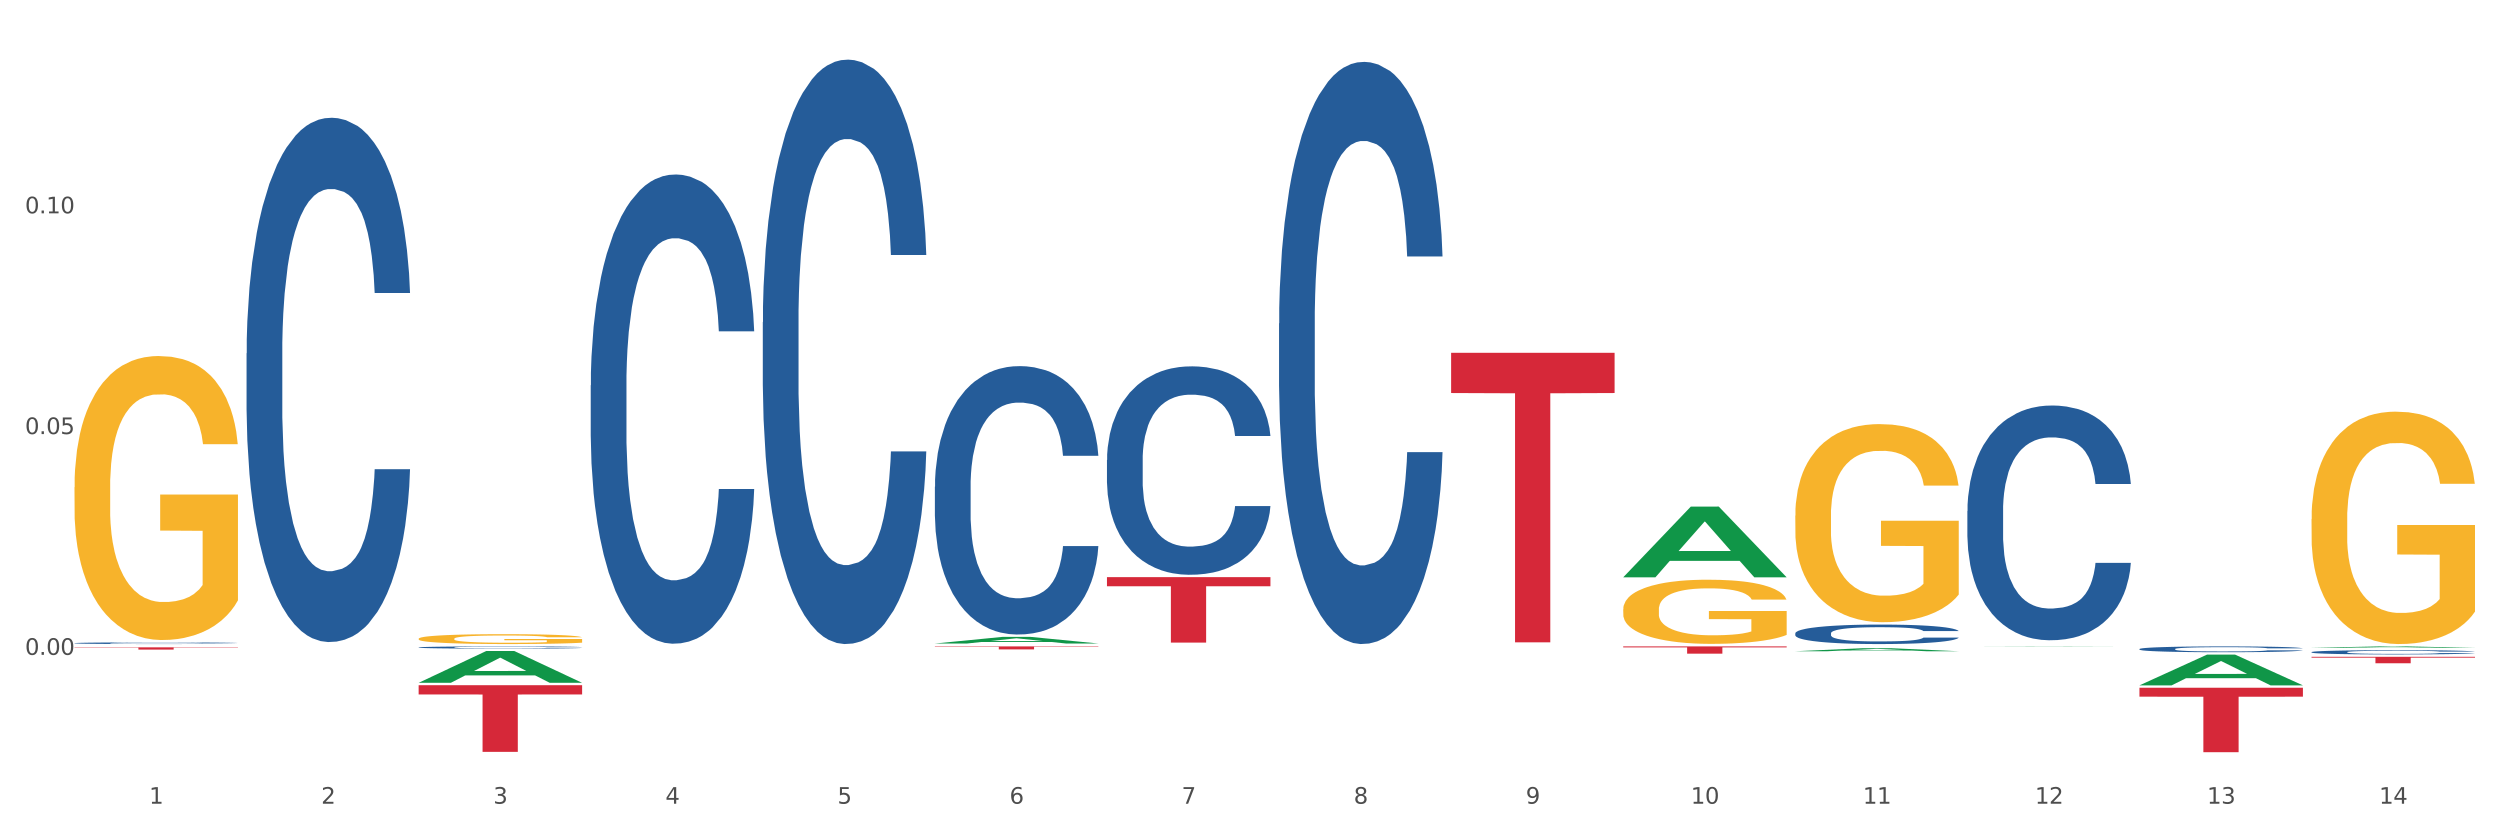 <?xml version="1.0" encoding="utf-8" standalone="no"?>
<!DOCTYPE svg PUBLIC "-//W3C//DTD SVG 1.1//EN"
  "http://www.w3.org/Graphics/SVG/1.1/DTD/svg11.dtd">
<svg xmlns:xlink="http://www.w3.org/1999/xlink" width="1080pt" height="360pt" viewBox="0 0 1080 360" xmlns="http://www.w3.org/2000/svg" version="1.1">
 <rect x="0" y="0" width="1080" height="360" fill="#333333" stroke="none"/>
 <defs>
  <style type="text/css">*{stroke-linejoin: round; stroke-linecap: butt}</style>
 </defs>
 <g id="figure_1">
  <g id="patch_1">
   <path d="M 0 360 
L 1080 360 
L 1080 0 
L 0 0 
z
" style="fill: #ffffff; stroke: #ffffff; stroke-linejoin: miter"/>
  </g>
  <g id="axes_1">
   <g id="matplotlib.axis_1">
    <g id="xtick_1">
     <g id="text_1">
      <!-- 1 -->
      <g style="fill: #4d4d4d" transform="translate(64.432 347.204) scale(0.096 -0.096)">
       <defs>
        <path id="DejaVuSans-31" d="M 794 531 
L 1825 531 
L 1825 4091 
L 703 3866 
L 703 4441 
L 1819 4666 
L 2450 4666 
L 2450 531 
L 3481 531 
L 3481 0 
L 794 0 
L 794 531 
z
" transform="scale(0.016)"/>
       </defs>
       <use xlink:href="#DejaVuSans-31"/>
      </g>
     </g>
    </g>
    <g id="xtick_2">
     <g id="text_2">
      <!-- 2 -->
      <g style="fill: #4d4d4d" transform="translate(138.771 347.204) scale(0.096 -0.096)">
       <defs>
        <path id="DejaVuSans-32" d="M 1228 531 
L 3431 531 
L 3431 0 
L 469 0 
L 469 531 
Q 828 903 1448 1529 
Q 2069 2156 2228 2338 
Q 2531 2678 2651 2914 
Q 2772 3150 2772 3378 
Q 2772 3750 2511 3984 
Q 2250 4219 1831 4219 
Q 1534 4219 1204 4116 
Q 875 4013 500 3803 
L 500 4441 
Q 881 4594 1212 4672 
Q 1544 4750 1819 4750 
Q 2544 4750 2975 4387 
Q 3406 4025 3406 3419 
Q 3406 3131 3298 2873 
Q 3191 2616 2906 2266 
Q 2828 2175 2409 1742 
Q 1991 1309 1228 531 
z
" transform="scale(0.016)"/>
       </defs>
       <use xlink:href="#DejaVuSans-32"/>
      </g>
     </g>
    </g>
    <g id="xtick_3">
     <g id="text_3">
      <!-- 3 -->
      <g style="fill: #4d4d4d" transform="translate(213.109 347.204) scale(0.096 -0.096)">
       <defs>
        <path id="DejaVuSans-33" d="M 2597 2516 
Q 3050 2419 3304 2112 
Q 3559 1806 3559 1356 
Q 3559 666 3084 287 
Q 2609 -91 1734 -91 
Q 1441 -91 1130 -33 
Q 819 25 488 141 
L 488 750 
Q 750 597 1062 519 
Q 1375 441 1716 441 
Q 2309 441 2620 675 
Q 2931 909 2931 1356 
Q 2931 1769 2642 2001 
Q 2353 2234 1838 2234 
L 1294 2234 
L 1294 2753 
L 1863 2753 
Q 2328 2753 2575 2939 
Q 2822 3125 2822 3475 
Q 2822 3834 2567 4026 
Q 2313 4219 1838 4219 
Q 1578 4219 1281 4162 
Q 984 4106 628 3988 
L 628 4550 
Q 988 4650 1302 4700 
Q 1616 4750 1894 4750 
Q 2613 4750 3031 4423 
Q 3450 4097 3450 3541 
Q 3450 3153 3228 2886 
Q 3006 2619 2597 2516 
z
" transform="scale(0.016)"/>
       </defs>
       <use xlink:href="#DejaVuSans-33"/>
      </g>
     </g>
    </g>
    <g id="xtick_4">
     <g id="text_4">
      <!-- 4 -->
      <g style="fill: #4d4d4d" transform="translate(287.448 347.204) scale(0.096 -0.096)">
       <defs>
        <path id="DejaVuSans-34" d="M 2419 4116 
L 825 1625 
L 2419 1625 
L 2419 4116 
z
M 2253 4666 
L 3047 4666 
L 3047 1625 
L 3713 1625 
L 3713 1100 
L 3047 1100 
L 3047 0 
L 2419 0 
L 2419 1100 
L 313 1100 
L 313 1709 
L 2253 4666 
z
" transform="scale(0.016)"/>
       </defs>
       <use xlink:href="#DejaVuSans-34"/>
      </g>
     </g>
    </g>
    <g id="xtick_5">
     <g id="text_5">
      <!-- 5 -->
      <g style="fill: #4d4d4d" transform="translate(361.787 347.204) scale(0.096 -0.096)">
       <defs>
        <path id="DejaVuSans-35" d="M 691 4666 
L 3169 4666 
L 3169 4134 
L 1269 4134 
L 1269 2991 
Q 1406 3038 1543 3061 
Q 1681 3084 1819 3084 
Q 2600 3084 3056 2656 
Q 3513 2228 3513 1497 
Q 3513 744 3044 326 
Q 2575 -91 1722 -91 
Q 1428 -91 1123 -41 
Q 819 9 494 109 
L 494 744 
Q 775 591 1075 516 
Q 1375 441 1709 441 
Q 2250 441 2565 725 
Q 2881 1009 2881 1497 
Q 2881 1984 2565 2268 
Q 2250 2553 1709 2553 
Q 1456 2553 1204 2497 
Q 953 2441 691 2322 
L 691 4666 
z
" transform="scale(0.016)"/>
       </defs>
       <use xlink:href="#DejaVuSans-35"/>
      </g>
     </g>
    </g>
    <g id="xtick_6">
     <g id="text_6">
      <!-- 6 -->
      <g style="fill: #4d4d4d" transform="translate(436.125 347.204) scale(0.096 -0.096)">
       <defs>
        <path id="DejaVuSans-36" d="M 2113 2584 
Q 1688 2584 1439 2293 
Q 1191 2003 1191 1497 
Q 1191 994 1439 701 
Q 1688 409 2113 409 
Q 2538 409 2786 701 
Q 3034 994 3034 1497 
Q 3034 2003 2786 2293 
Q 2538 2584 2113 2584 
z
M 3366 4563 
L 3366 3988 
Q 3128 4100 2886 4159 
Q 2644 4219 2406 4219 
Q 1781 4219 1451 3797 
Q 1122 3375 1075 2522 
Q 1259 2794 1537 2939 
Q 1816 3084 2150 3084 
Q 2853 3084 3261 2657 
Q 3669 2231 3669 1497 
Q 3669 778 3244 343 
Q 2819 -91 2113 -91 
Q 1303 -91 875 529 
Q 447 1150 447 2328 
Q 447 3434 972 4092 
Q 1497 4750 2381 4750 
Q 2619 4750 2861 4703 
Q 3103 4656 3366 4563 
z
" transform="scale(0.016)"/>
       </defs>
       <use xlink:href="#DejaVuSans-36"/>
      </g>
     </g>
    </g>
    <g id="xtick_7">
     <g id="text_7">
      <!-- 7 -->
      <g style="fill: #4d4d4d" transform="translate(510.464 347.204) scale(0.096 -0.096)">
       <defs>
        <path id="DejaVuSans-37" d="M 525 4666 
L 3525 4666 
L 3525 4397 
L 1831 0 
L 1172 0 
L 2766 4134 
L 525 4134 
L 525 4666 
z
" transform="scale(0.016)"/>
       </defs>
       <use xlink:href="#DejaVuSans-37"/>
      </g>
     </g>
    </g>
    <g id="xtick_8">
     <g id="text_8">
      <!-- 8 -->
      <g style="fill: #4d4d4d" transform="translate(584.803 347.204) scale(0.096 -0.096)">
       <defs>
        <path id="DejaVuSans-38" d="M 2034 2216 
Q 1584 2216 1326 1975 
Q 1069 1734 1069 1313 
Q 1069 891 1326 650 
Q 1584 409 2034 409 
Q 2484 409 2743 651 
Q 3003 894 3003 1313 
Q 3003 1734 2745 1975 
Q 2488 2216 2034 2216 
z
M 1403 2484 
Q 997 2584 770 2862 
Q 544 3141 544 3541 
Q 544 4100 942 4425 
Q 1341 4750 2034 4750 
Q 2731 4750 3128 4425 
Q 3525 4100 3525 3541 
Q 3525 3141 3298 2862 
Q 3072 2584 2669 2484 
Q 3125 2378 3379 2068 
Q 3634 1759 3634 1313 
Q 3634 634 3220 271 
Q 2806 -91 2034 -91 
Q 1263 -91 848 271 
Q 434 634 434 1313 
Q 434 1759 690 2068 
Q 947 2378 1403 2484 
z
M 1172 3481 
Q 1172 3119 1398 2916 
Q 1625 2713 2034 2713 
Q 2441 2713 2670 2916 
Q 2900 3119 2900 3481 
Q 2900 3844 2670 4047 
Q 2441 4250 2034 4250 
Q 1625 4250 1398 4047 
Q 1172 3844 1172 3481 
z
" transform="scale(0.016)"/>
       </defs>
       <use xlink:href="#DejaVuSans-38"/>
      </g>
     </g>
    </g>
    <g id="xtick_9">
     <g id="text_9">
      <!-- 9 -->
      <g style="fill: #4d4d4d" transform="translate(659.142 347.204) scale(0.096 -0.096)">
       <defs>
        <path id="DejaVuSans-39" d="M 703 97 
L 703 672 
Q 941 559 1184 500 
Q 1428 441 1663 441 
Q 2288 441 2617 861 
Q 2947 1281 2994 2138 
Q 2813 1869 2534 1725 
Q 2256 1581 1919 1581 
Q 1219 1581 811 2004 
Q 403 2428 403 3163 
Q 403 3881 828 4315 
Q 1253 4750 1959 4750 
Q 2769 4750 3195 4129 
Q 3622 3509 3622 2328 
Q 3622 1225 3098 567 
Q 2575 -91 1691 -91 
Q 1453 -91 1209 -44 
Q 966 3 703 97 
z
M 1959 2075 
Q 2384 2075 2632 2365 
Q 2881 2656 2881 3163 
Q 2881 3666 2632 3958 
Q 2384 4250 1959 4250 
Q 1534 4250 1286 3958 
Q 1038 3666 1038 3163 
Q 1038 2656 1286 2365 
Q 1534 2075 1959 2075 
z
" transform="scale(0.016)"/>
       </defs>
       <use xlink:href="#DejaVuSans-39"/>
      </g>
     </g>
    </g>
    <g id="xtick_10">
     <g id="text_10">
      <!-- 10 -->
      <g style="fill: #4d4d4d" transform="translate(730.426 347.204) scale(0.096 -0.096)">
       <defs>
        <path id="DejaVuSans-30" d="M 2034 4250 
Q 1547 4250 1301 3770 
Q 1056 3291 1056 2328 
Q 1056 1369 1301 889 
Q 1547 409 2034 409 
Q 2525 409 2770 889 
Q 3016 1369 3016 2328 
Q 3016 3291 2770 3770 
Q 2525 4250 2034 4250 
z
M 2034 4750 
Q 2819 4750 3233 4129 
Q 3647 3509 3647 2328 
Q 3647 1150 3233 529 
Q 2819 -91 2034 -91 
Q 1250 -91 836 529 
Q 422 1150 422 2328 
Q 422 3509 836 4129 
Q 1250 4750 2034 4750 
z
" transform="scale(0.016)"/>
       </defs>
       <use xlink:href="#DejaVuSans-31"/>
       <use xlink:href="#DejaVuSans-30" transform="translate(63.623 0)"/>
      </g>
     </g>
    </g>
    <g id="xtick_11">
     <g id="text_11">
      <!-- 11 -->
      <g style="fill: #4d4d4d" transform="translate(804.765 347.204) scale(0.096 -0.096)">
       <use xlink:href="#DejaVuSans-31"/>
       <use xlink:href="#DejaVuSans-31" transform="translate(63.623 0)"/>
      </g>
     </g>
    </g>
    <g id="xtick_12">
     <g id="text_12">
      <!-- 12 -->
      <g style="fill: #4d4d4d" transform="translate(879.104 347.204) scale(0.096 -0.096)">
       <use xlink:href="#DejaVuSans-31"/>
       <use xlink:href="#DejaVuSans-32" transform="translate(63.623 0)"/>
      </g>
     </g>
    </g>
    <g id="xtick_13">
     <g id="text_13">
      <!-- 13 -->
      <g style="fill: #4d4d4d" transform="translate(953.442 347.204) scale(0.096 -0.096)">
       <use xlink:href="#DejaVuSans-31"/>
       <use xlink:href="#DejaVuSans-33" transform="translate(63.623 0)"/>
      </g>
     </g>
    </g>
    <g id="xtick_14">
     <g id="text_14">
      <!-- 14 -->
      <g style="fill: #4d4d4d" transform="translate(1027.781 347.204) scale(0.096 -0.096)">
       <use xlink:href="#DejaVuSans-31"/>
       <use xlink:href="#DejaVuSans-34" transform="translate(63.623 0)"/>
      </g>
     </g>
    </g>
    <g id="xtick_15"/>
    <g id="xtick_16"/>
    <g id="xtick_17"/>
    <g id="xtick_18"/>
    <g id="xtick_19"/>
    <g id="xtick_20"/>
    <g id="xtick_21"/>
    <g id="xtick_22"/>
    <g id="xtick_23"/>
    <g id="xtick_24"/>
    <g id="xtick_25"/>
    <g id="xtick_26"/>
    <g id="xtick_27"/>
   </g>
   <g id="matplotlib.axis_2">
    <g id="ytick_1">
     <g id="text_15">
      <!-- 0.00 -->
      <g style="fill: #4d4d4d" transform="translate(10.8 282.893) scale(0.096 -0.096)">
       <defs>
        <path id="DejaVuSans-2e" d="M 684 794 
L 1344 794 
L 1344 0 
L 684 0 
L 684 794 
z
" transform="scale(0.016)"/>
       </defs>
       <use xlink:href="#DejaVuSans-30"/>
       <use xlink:href="#DejaVuSans-2e" transform="translate(63.623 0)"/>
       <use xlink:href="#DejaVuSans-30" transform="translate(95.41 0)"/>
       <use xlink:href="#DejaVuSans-30" transform="translate(159.033 0)"/>
      </g>
     </g>
    </g>
    <g id="ytick_2">
     <g id="text_16">
      <!-- 0.05 -->
      <g style="fill: #4d4d4d" transform="translate(10.8 187.526) scale(0.096 -0.096)">
       <use xlink:href="#DejaVuSans-30"/>
       <use xlink:href="#DejaVuSans-2e" transform="translate(63.623 0)"/>
       <use xlink:href="#DejaVuSans-30" transform="translate(95.41 0)"/>
       <use xlink:href="#DejaVuSans-35" transform="translate(159.033 0)"/>
      </g>
     </g>
    </g>
    <g id="ytick_3">
     <g id="text_17">
      <!-- 0.10 -->
      <g style="fill: #4d4d4d" transform="translate(10.8 92.16) scale(0.096 -0.096)">
       <use xlink:href="#DejaVuSans-30"/>
       <use xlink:href="#DejaVuSans-2e" transform="translate(63.623 0)"/>
       <use xlink:href="#DejaVuSans-31" transform="translate(95.41 0)"/>
       <use xlink:href="#DejaVuSans-30" transform="translate(159.033 0)"/>
      </g>
     </g>
    </g>
    <g id="ytick_4"/>
    <g id="ytick_5"/>
    <g id="ytick_6"/>
    <g id="ytick_7"/>
   </g>
   <g id="PolyCollection_1">
    <path d="M 180.852 294.956 
L 180.925 294.943 
L 210.048 281.237 
L 222.133 281.224 
L 251.474 294.982 
L 237.495 294.982 
L 231.161 291.778 
L 201.092 291.778 
L 200.874 291.83 
L 194.758 294.982 
L 180.852 294.982 
L 180.852 294.956 
L 204.878 289.866 
L 227.375 289.853 
L 216.236 284.156 
L 216.09 284.13 
L 215.945 284.169 
L 204.806 289.853 
L 204.878 289.866 
L 180.852 294.956 
z
" clip-path="url(#pfb2b8dbec1)" style="fill: #109648"/>
    <path d="M 701.223 279.245 
L 771.845 279.245 
L 771.845 279.68 
L 744.065 279.683 
L 744.065 282.373 
L 728.836 282.373 
L 728.836 279.683 
L 701.223 279.68 
L 701.223 279.248 
L 701.223 279.245 
z
" clip-path="url(#pfb2b8dbec1)" style="fill: #d62839"/>
    <path d="M 626.885 152.403 
L 697.506 152.403 
L 697.506 169.788 
L 669.726 169.905 
L 669.726 277.501 
L 654.497 277.501 
L 654.497 169.905 
L 626.885 169.788 
L 626.885 152.521 
L 626.885 152.403 
z
" clip-path="url(#pfb2b8dbec1)" style="fill: #d62839"/>
    <path d="M 478.207 249.322 
L 548.829 249.322 
L 548.829 253.254 
L 521.049 253.28 
L 521.049 277.612 
L 505.82 277.612 
L 505.82 253.28 
L 478.207 253.254 
L 478.207 249.349 
L 478.207 249.322 
z
" clip-path="url(#pfb2b8dbec1)" style="fill: #d62839"/>
    <path d="M 403.869 279.245 
L 474.49 279.245 
L 474.49 279.427 
L 446.71 279.428 
L 446.71 280.552 
L 431.481 280.552 
L 431.481 279.428 
L 403.869 279.427 
L 403.869 279.247 
L 403.869 279.245 
z
" clip-path="url(#pfb2b8dbec1)" style="fill: #d62839"/>
    <path d="M 180.852 295.996 
L 251.474 295.996 
L 251.474 299.999 
L 223.694 300.026 
L 223.694 324.805 
L 208.465 324.805 
L 208.465 300.026 
L 180.852 299.999 
L 180.852 296.023 
L 180.852 295.996 
z
" clip-path="url(#pfb2b8dbec1)" style="fill: #d62839"/>
    <path d="M 32.175 277.834 
L 32.258 277.833 
L 32.258 277.815 
L 32.509 277.79 
L 33.427 277.744 
L 34.596 277.709 
L 36.599 277.668 
L 37.684 277.651 
L 39.104 277.631 
L 42.025 277.6 
L 45.364 277.574 
L 47.702 277.56 
L 49.455 277.55 
L 53.378 277.534 
L 55.632 277.527 
L 57.969 277.521 
L 59.973 277.517 
L 63.312 277.512 
L 65.983 277.51 
L 69.072 277.509 
L 71.66 277.51 
L 75.082 277.513 
L 80.091 277.521 
L 82.011 277.525 
L 84.599 277.533 
L 87.27 277.544 
L 89.44 277.554 
L 91.945 277.569 
L 94.533 277.589 
L 97.037 277.614 
L 98.79 277.637 
L 100.209 277.662 
L 101.461 277.691 
L 102.379 277.724 
L 102.797 277.751 
L 87.52 277.751 
L 87.103 277.726 
L 86.268 277.7 
L 85.434 277.682 
L 84.515 277.668 
L 83.096 277.651 
L 81.844 277.641 
L 79.757 277.628 
L 77.837 277.62 
L 76.251 277.616 
L 74.331 277.612 
L 70.241 277.608 
L 67.319 277.608 
L 65.482 277.609 
L 63.229 277.612 
L 61.309 277.617 
L 59.055 277.625 
L 57.302 277.633 
L 55.549 277.645 
L 54.547 277.653 
L 53.044 277.667 
L 52.043 277.679 
L 50.707 277.699 
L 49.956 277.714 
L 48.62 277.751 
L 48.036 277.779 
L 47.785 277.798 
L 47.618 277.819 
L 47.618 277.922 
L 48.119 277.968 
L 48.537 277.988 
L 49.204 278.011 
L 50.457 278.04 
L 52.293 278.068 
L 54.213 278.088 
L 55.799 278.101 
L 57.302 278.11 
L 58.804 278.117 
L 60.641 278.124 
L 62.143 278.128 
L 64.397 278.132 
L 67.069 278.134 
L 69.155 278.134 
L 73.413 278.131 
L 75.333 278.127 
L 77.169 278.123 
L 79.173 278.115 
L 80.759 278.107 
L 81.677 278.102 
L 83.18 278.089 
L 84.348 278.076 
L 85.35 278.061 
L 86.018 278.047 
L 86.769 278.028 
L 87.353 278.005 
L 87.52 277.993 
L 102.797 277.993 
L 102.463 278.017 
L 101.879 278.04 
L 100.71 278.071 
L 99.792 278.089 
L 98.372 278.111 
L 96.87 278.129 
L 94.783 278.15 
L 92.863 278.165 
L 90.86 278.178 
L 88.689 278.19 
L 84.766 278.206 
L 83.347 278.211 
L 80.341 278.219 
L 78.004 278.224 
L 74.581 278.228 
L 71.075 278.231 
L 67.402 278.231 
L 64.147 278.23 
L 60.557 278.226 
L 58.303 278.222 
L 55.799 278.216 
L 52.877 278.207 
L 50.123 278.196 
L 47.535 278.183 
L 45.114 278.167 
L 42.86 278.15 
L 39.938 278.122 
L 37.768 278.094 
L 36.182 278.069 
L 35.097 278.047 
L 34.011 278.019 
L 33.427 278 
L 32.509 277.954 
L 32.175 277.911 
L 32.175 277.834 
z
" clip-path="url(#pfb2b8dbec1)" style="fill: #255c99"/>
    <path d="M 106.514 152.641 
L 106.597 152.434 
L 106.597 146.642 
L 106.848 138.782 
L 107.766 124.303 
L 108.935 113.34 
L 110.938 100.515 
L 112.023 95.137 
L 113.442 89.139 
L 116.364 79.417 
L 119.703 71.143 
L 122.04 66.592 
L 123.794 63.696 
L 127.717 58.525 
L 129.971 56.25 
L 132.308 54.388 
L 134.312 53.147 
L 137.651 51.699 
L 140.322 51.079 
L 143.411 50.872 
L 145.998 51.079 
L 149.421 51.906 
L 154.43 54.388 
L 156.35 55.836 
L 158.937 58.318 
L 161.609 61.628 
L 163.779 64.938 
L 166.283 69.695 
L 168.871 75.9 
L 171.376 83.761 
L 173.129 91 
L 174.548 98.654 
L 175.8 107.962 
L 176.718 118.097 
L 177.135 126.578 
L 161.859 126.578 
L 161.442 118.925 
L 160.607 110.651 
L 159.772 105.066 
L 158.854 100.515 
L 157.435 95.344 
L 156.183 92.034 
L 154.096 88.104 
L 152.176 85.622 
L 150.59 84.174 
L 148.67 82.933 
L 144.579 81.692 
L 141.658 81.692 
L 139.821 82.106 
L 137.567 83.14 
L 135.647 84.588 
L 133.393 87.07 
L 131.64 89.759 
L 129.887 93.276 
L 128.886 95.758 
L 127.383 100.308 
L 126.381 104.032 
L 125.046 110.444 
L 124.294 114.994 
L 122.959 126.785 
L 122.374 135.472 
L 122.124 141.471 
L 121.957 148.09 
L 121.957 180.358 
L 122.458 194.837 
L 122.875 201.043 
L 123.543 208.075 
L 124.795 217.177 
L 126.632 226.071 
L 128.552 232.483 
L 130.138 236.413 
L 131.64 239.309 
L 133.143 241.585 
L 134.979 243.653 
L 136.482 244.894 
L 138.736 246.135 
L 141.407 246.756 
L 143.494 246.756 
L 147.751 245.721 
L 149.671 244.687 
L 151.508 243.239 
L 153.511 240.964 
L 155.097 238.482 
L 156.016 236.62 
L 157.518 232.69 
L 158.687 228.553 
L 159.689 223.796 
L 160.357 219.659 
L 161.108 213.453 
L 161.692 206.421 
L 161.859 202.697 
L 177.135 202.697 
L 176.802 210.144 
L 176.217 217.383 
L 175.049 227.105 
L 174.13 232.69 
L 172.711 239.516 
L 171.209 245.308 
L 169.122 251.72 
L 167.202 256.477 
L 165.198 260.614 
L 163.028 264.338 
L 159.104 269.509 
L 157.685 270.957 
L 154.68 273.439 
L 152.343 274.887 
L 148.92 276.335 
L 145.414 277.162 
L 141.741 277.369 
L 138.486 276.955 
L 134.896 275.714 
L 132.642 274.473 
L 130.138 272.612 
L 127.216 269.716 
L 124.461 266.199 
L 121.874 262.062 
L 119.453 257.305 
L 117.199 251.927 
L 114.277 243.032 
L 112.107 234.345 
L 110.521 226.278 
L 109.435 219.452 
L 108.35 210.764 
L 107.766 204.766 
L 106.848 190.287 
L 106.514 176.842 
L 106.514 152.641 
z
" clip-path="url(#pfb2b8dbec1)" style="fill: #255c99"/>
    <path d="M 180.852 279.679 
L 180.936 279.678 
L 180.936 279.653 
L 181.186 279.62 
L 182.105 279.558 
L 183.273 279.511 
L 185.277 279.457 
L 186.362 279.434 
L 187.781 279.408 
L 190.703 279.367 
L 194.042 279.332 
L 196.379 279.312 
L 198.132 279.3 
L 202.056 279.278 
L 204.31 279.268 
L 206.647 279.26 
L 208.65 279.255 
L 211.989 279.249 
L 214.661 279.246 
L 217.749 279.245 
L 220.337 279.246 
L 223.76 279.25 
L 228.768 279.26 
L 230.688 279.267 
L 233.276 279.277 
L 235.947 279.291 
L 238.118 279.305 
L 240.622 279.326 
L 243.21 279.352 
L 245.714 279.385 
L 247.467 279.416 
L 248.886 279.449 
L 250.139 279.488 
L 251.057 279.532 
L 251.474 279.568 
L 236.198 279.568 
L 235.78 279.535 
L 234.946 279.5 
L 234.111 279.476 
L 233.193 279.457 
L 231.774 279.435 
L 230.521 279.421 
L 228.434 279.404 
L 226.514 279.393 
L 224.928 279.387 
L 223.008 279.382 
L 218.918 279.377 
L 215.996 279.377 
L 214.16 279.378 
L 211.906 279.383 
L 209.986 279.389 
L 207.732 279.399 
L 205.979 279.411 
L 204.226 279.426 
L 203.224 279.436 
L 201.722 279.456 
L 200.72 279.472 
L 199.384 279.499 
L 198.633 279.518 
L 197.297 279.569 
L 196.713 279.606 
L 196.463 279.631 
L 196.296 279.659 
L 196.296 279.797 
L 196.797 279.858 
L 197.214 279.885 
L 197.882 279.915 
L 199.134 279.953 
L 200.97 279.991 
L 202.89 280.019 
L 204.476 280.035 
L 205.979 280.048 
L 207.482 280.057 
L 209.318 280.066 
L 210.821 280.072 
L 213.075 280.077 
L 215.746 280.079 
L 217.833 280.079 
L 222.09 280.075 
L 224.01 280.071 
L 225.847 280.064 
L 227.85 280.055 
L 229.436 280.044 
L 230.354 280.036 
L 231.857 280.02 
L 233.026 280.002 
L 234.027 279.982 
L 234.695 279.964 
L 235.447 279.938 
L 236.031 279.908 
L 236.198 279.892 
L 251.474 279.892 
L 251.14 279.924 
L 250.556 279.954 
L 249.387 279.996 
L 248.469 280.02 
L 247.05 280.049 
L 245.547 280.073 
L 243.46 280.101 
L 241.54 280.121 
L 239.537 280.138 
L 237.367 280.154 
L 233.443 280.176 
L 232.024 280.182 
L 229.019 280.193 
L 226.681 280.199 
L 223.259 280.205 
L 219.753 280.209 
L 216.08 280.21 
L 212.824 280.208 
L 209.235 280.203 
L 206.981 280.197 
L 204.476 280.19 
L 201.555 280.177 
L 198.8 280.162 
L 196.212 280.145 
L 193.791 280.124 
L 191.538 280.101 
L 188.616 280.064 
L 186.445 280.027 
L 184.859 279.992 
L 183.774 279.963 
L 182.689 279.926 
L 182.105 279.901 
L 181.186 279.839 
L 180.852 279.782 
L 180.852 279.679 
z
" clip-path="url(#pfb2b8dbec1)" style="fill: #255c99"/>
    <path d="M 255.191 166.457 
L 255.275 166.272 
L 255.275 161.089 
L 255.525 154.054 
L 256.443 141.096 
L 257.612 131.284 
L 259.615 119.806 
L 260.701 114.993 
L 262.12 109.625 
L 265.041 100.924 
L 268.381 93.519 
L 270.718 89.446 
L 272.471 86.855 
L 276.394 82.227 
L 278.648 80.19 
L 280.986 78.524 
L 282.989 77.413 
L 286.328 76.117 
L 288.999 75.562 
L 292.088 75.377 
L 294.676 75.562 
L 298.098 76.303 
L 303.107 78.524 
L 305.027 79.82 
L 307.615 82.041 
L 310.286 85.003 
L 312.457 87.965 
L 314.961 92.223 
L 317.549 97.777 
L 320.053 104.811 
L 321.806 111.291 
L 323.225 118.14 
L 324.477 126.471 
L 325.396 135.542 
L 325.813 143.132 
L 310.537 143.132 
L 310.119 136.282 
L 309.284 128.877 
L 308.45 123.879 
L 307.531 119.806 
L 306.112 115.178 
L 304.86 112.216 
L 302.773 108.699 
L 300.853 106.478 
L 299.267 105.182 
L 297.347 104.071 
L 293.257 102.96 
L 290.335 102.96 
L 288.499 103.331 
L 286.245 104.256 
L 284.325 105.552 
L 282.071 107.773 
L 280.318 110.18 
L 278.565 113.327 
L 277.563 115.549 
L 276.06 119.621 
L 275.059 122.954 
L 273.723 128.692 
L 272.972 132.765 
L 271.636 143.317 
L 271.052 151.092 
L 270.801 156.461 
L 270.634 162.385 
L 270.634 191.264 
L 271.135 204.222 
L 271.553 209.776 
L 272.22 216.07 
L 273.473 224.216 
L 275.309 232.176 
L 277.229 237.915 
L 278.815 241.432 
L 280.318 244.024 
L 281.82 246.06 
L 283.657 247.911 
L 285.159 249.022 
L 287.413 250.133 
L 290.085 250.688 
L 292.172 250.688 
L 296.429 249.763 
L 298.349 248.837 
L 300.185 247.541 
L 302.189 245.505 
L 303.775 243.283 
L 304.693 241.617 
L 306.196 238.1 
L 307.364 234.397 
L 308.366 230.14 
L 309.034 226.437 
L 309.785 220.883 
L 310.37 214.589 
L 310.537 211.257 
L 325.813 211.257 
L 325.479 217.921 
L 324.895 224.401 
L 323.726 233.101 
L 322.808 238.1 
L 321.389 244.209 
L 319.886 249.392 
L 317.799 255.131 
L 315.879 259.389 
L 313.876 263.091 
L 311.705 266.424 
L 307.782 271.052 
L 306.363 272.347 
L 303.358 274.569 
L 301.02 275.865 
L 297.598 277.161 
L 294.092 277.901 
L 290.419 278.086 
L 287.163 277.716 
L 283.573 276.605 
L 281.32 275.495 
L 278.815 273.828 
L 275.893 271.237 
L 273.139 268.09 
L 270.551 264.387 
L 268.13 260.129 
L 265.876 255.316 
L 262.955 247.356 
L 260.784 239.581 
L 259.198 232.361 
L 258.113 226.252 
L 257.028 218.477 
L 256.443 213.108 
L 255.525 200.15 
L 255.191 188.117 
L 255.191 166.457 
z
" clip-path="url(#pfb2b8dbec1)" style="fill: #255c99"/>
    <path d="M 329.53 139.199 
L 329.613 138.968 
L 329.613 132.512 
L 329.864 123.751 
L 330.782 107.611 
L 331.951 95.391 
L 333.954 81.096 
L 335.039 75.101 
L 336.458 68.415 
L 339.38 57.578 
L 342.719 48.355 
L 345.057 43.283 
L 346.81 40.055 
L 350.733 34.291 
L 352.987 31.754 
L 355.324 29.679 
L 357.328 28.296 
L 360.667 26.682 
L 363.338 25.99 
L 366.427 25.759 
L 369.015 25.99 
L 372.437 26.912 
L 377.446 29.679 
L 379.366 31.293 
L 381.954 34.06 
L 384.625 37.749 
L 386.795 41.438 
L 389.3 46.741 
L 391.887 53.658 
L 394.392 62.42 
L 396.145 70.49 
L 397.564 79.021 
L 398.816 89.396 
L 399.734 100.694 
L 400.152 110.147 
L 384.875 110.147 
L 384.458 101.616 
L 383.623 92.394 
L 382.788 86.168 
L 381.87 81.096 
L 380.451 75.332 
L 379.199 71.643 
L 377.112 67.262 
L 375.192 64.495 
L 373.606 62.881 
L 371.686 61.498 
L 367.595 60.114 
L 364.674 60.114 
L 362.837 60.575 
L 360.583 61.728 
L 358.663 63.342 
L 356.41 66.109 
L 354.656 69.106 
L 352.903 73.026 
L 351.902 75.793 
L 350.399 80.865 
L 349.397 85.015 
L 348.062 92.163 
L 347.31 97.236 
L 345.975 110.378 
L 345.391 120.062 
L 345.14 126.748 
L 344.973 134.126 
L 344.973 170.095 
L 345.474 186.235 
L 345.891 193.152 
L 346.559 200.991 
L 347.811 211.136 
L 349.648 221.051 
L 351.568 228.198 
L 353.154 232.579 
L 354.656 235.807 
L 356.159 238.343 
L 357.996 240.649 
L 359.498 242.032 
L 361.752 243.416 
L 364.423 244.107 
L 366.51 244.107 
L 370.768 242.955 
L 372.688 241.802 
L 374.524 240.188 
L 376.528 237.651 
L 378.114 234.885 
L 379.032 232.81 
L 380.534 228.429 
L 381.703 223.817 
L 382.705 218.514 
L 383.373 213.903 
L 384.124 206.986 
L 384.708 199.147 
L 384.875 194.996 
L 400.152 194.996 
L 399.818 203.297 
L 399.233 211.367 
L 398.065 222.203 
L 397.146 228.429 
L 395.727 236.037 
L 394.225 242.493 
L 392.138 249.641 
L 390.218 254.944 
L 388.214 259.555 
L 386.044 263.706 
L 382.121 269.47 
L 380.701 271.084 
L 377.696 273.851 
L 375.359 275.465 
L 371.936 277.079 
L 368.43 278.001 
L 364.757 278.231 
L 361.502 277.77 
L 357.912 276.387 
L 355.658 275.003 
L 353.154 272.928 
L 350.232 269.7 
L 347.477 265.781 
L 344.89 261.169 
L 342.469 255.866 
L 340.215 249.872 
L 337.293 239.957 
L 335.123 230.273 
L 333.537 221.281 
L 332.452 213.672 
L 331.366 203.989 
L 330.782 197.302 
L 329.864 181.162 
L 329.53 166.175 
L 329.53 139.199 
z
" clip-path="url(#pfb2b8dbec1)" style="fill: #255c99"/>
    <path d="M 924.24 297.096 
L 994.861 297.096 
L 994.861 300.967 
L 967.081 300.993 
L 967.081 324.95 
L 951.852 324.95 
L 951.852 300.993 
L 924.24 300.967 
L 924.24 297.123 
L 924.24 297.096 
z
" clip-path="url(#pfb2b8dbec1)" style="fill: #d62839"/>
    <path d="M 403.869 210.261 
L 403.952 210.155 
L 403.952 207.19 
L 404.202 203.166 
L 405.121 195.754 
L 406.289 190.141 
L 408.293 183.576 
L 409.378 180.822 
L 410.797 177.751 
L 413.719 172.774 
L 417.058 168.538 
L 419.395 166.209 
L 421.148 164.726 
L 425.072 162.079 
L 427.326 160.914 
L 429.663 159.961 
L 431.666 159.325 
L 435.006 158.584 
L 437.677 158.266 
L 440.766 158.161 
L 443.353 158.266 
L 446.776 158.69 
L 451.785 159.961 
L 453.704 160.702 
L 456.292 161.973 
L 458.964 163.667 
L 461.134 165.361 
L 463.638 167.797 
L 466.226 170.974 
L 468.73 174.998 
L 470.483 178.704 
L 471.903 182.622 
L 473.155 187.388 
L 474.073 192.577 
L 474.49 196.918 
L 459.214 196.918 
L 458.797 193 
L 457.962 188.764 
L 457.127 185.905 
L 456.209 183.576 
L 454.79 180.928 
L 453.538 179.234 
L 451.451 177.222 
L 449.531 175.951 
L 447.945 175.21 
L 446.025 174.574 
L 441.934 173.939 
L 439.012 173.939 
L 437.176 174.151 
L 434.922 174.68 
L 433.002 175.422 
L 430.748 176.692 
L 428.995 178.069 
L 427.242 179.869 
L 426.24 181.14 
L 424.738 183.47 
L 423.736 185.376 
L 422.401 188.659 
L 421.649 190.988 
L 420.314 197.024 
L 419.729 201.472 
L 419.479 204.543 
L 419.312 207.932 
L 419.312 224.451 
L 419.813 231.864 
L 420.23 235.041 
L 420.898 238.641 
L 422.15 243.301 
L 423.987 247.854 
L 425.907 251.137 
L 427.493 253.149 
L 428.995 254.632 
L 430.498 255.797 
L 432.334 256.856 
L 433.837 257.491 
L 436.091 258.126 
L 438.762 258.444 
L 440.849 258.444 
L 445.106 257.914 
L 447.026 257.385 
L 448.863 256.644 
L 450.866 255.479 
L 452.452 254.208 
L 453.371 253.255 
L 454.873 251.243 
L 456.042 249.125 
L 457.044 246.69 
L 457.711 244.572 
L 458.463 241.395 
L 459.047 237.794 
L 459.214 235.888 
L 474.49 235.888 
L 474.156 239.7 
L 473.572 243.407 
L 472.403 248.384 
L 471.485 251.243 
L 470.066 254.738 
L 468.563 257.703 
L 466.477 260.985 
L 464.557 263.421 
L 462.553 265.539 
L 460.383 267.445 
L 456.459 270.093 
L 455.04 270.834 
L 452.035 272.105 
L 449.698 272.846 
L 446.275 273.587 
L 442.769 274.011 
L 439.096 274.117 
L 435.84 273.905 
L 432.251 273.269 
L 429.997 272.634 
L 427.493 271.681 
L 424.571 270.198 
L 421.816 268.398 
L 419.228 266.28 
L 416.808 263.845 
L 414.554 261.091 
L 411.632 256.538 
L 409.462 252.09 
L 407.875 247.96 
L 406.79 244.466 
L 405.705 240.018 
L 405.121 236.947 
L 404.202 229.534 
L 403.869 222.651 
L 403.869 210.261 
z
" clip-path="url(#pfb2b8dbec1)" style="fill: #255c99"/>
    <path d="M 552.546 139.733 
L 552.629 139.504 
L 552.629 133.072 
L 552.88 124.345 
L 553.798 108.267 
L 554.967 96.094 
L 556.97 81.853 
L 558.055 75.882 
L 559.475 69.221 
L 562.396 58.426 
L 565.735 49.239 
L 568.073 44.186 
L 569.826 40.97 
L 573.749 35.228 
L 576.003 32.701 
L 578.34 30.634 
L 580.344 29.256 
L 583.683 27.648 
L 586.354 26.959 
L 589.443 26.73 
L 592.031 26.959 
L 595.453 27.878 
L 600.462 30.634 
L 602.382 32.242 
L 604.97 34.998 
L 607.641 38.673 
L 609.811 42.348 
L 612.316 47.631 
L 614.903 54.521 
L 617.408 63.249 
L 619.161 71.288 
L 620.58 79.786 
L 621.832 90.122 
L 622.75 101.376 
L 623.168 110.793 
L 607.891 110.793 
L 607.474 102.295 
L 606.639 93.108 
L 605.804 86.906 
L 604.886 81.853 
L 603.467 76.111 
L 602.215 72.436 
L 600.128 68.072 
L 598.208 65.316 
L 596.622 63.709 
L 594.702 62.33 
L 590.612 60.952 
L 587.69 60.952 
L 585.853 61.412 
L 583.6 62.56 
L 581.68 64.168 
L 579.426 66.924 
L 577.673 69.91 
L 575.92 73.815 
L 574.918 76.571 
L 573.415 81.624 
L 572.414 85.758 
L 571.078 92.878 
L 570.327 97.931 
L 568.991 111.023 
L 568.407 120.67 
L 568.156 127.33 
L 567.989 134.68 
L 567.989 170.511 
L 568.49 186.588 
L 568.908 193.479 
L 569.575 201.288 
L 570.827 211.394 
L 572.664 221.27 
L 574.584 228.39 
L 576.17 232.754 
L 577.673 235.97 
L 579.175 238.496 
L 581.012 240.793 
L 582.514 242.171 
L 584.768 243.549 
L 587.439 244.239 
L 589.526 244.239 
L 593.784 243.09 
L 595.704 241.942 
L 597.54 240.334 
L 599.544 237.807 
L 601.13 235.051 
L 602.048 232.984 
L 603.551 228.62 
L 604.719 224.026 
L 605.721 218.744 
L 606.389 214.15 
L 607.14 207.26 
L 607.724 199.451 
L 607.891 195.316 
L 623.168 195.316 
L 622.834 203.585 
L 622.249 211.624 
L 621.081 222.419 
L 620.163 228.62 
L 618.743 236.2 
L 617.241 242.631 
L 615.154 249.751 
L 613.234 255.034 
L 611.23 259.627 
L 609.06 263.761 
L 605.137 269.504 
L 603.718 271.111 
L 600.712 273.867 
L 598.375 275.475 
L 594.952 277.083 
L 591.446 278.002 
L 587.773 278.231 
L 584.518 277.772 
L 580.928 276.394 
L 578.674 275.016 
L 576.17 272.949 
L 573.248 269.733 
L 570.494 265.829 
L 567.906 261.235 
L 565.485 255.952 
L 563.231 249.981 
L 560.309 240.104 
L 558.139 230.458 
L 556.553 221.5 
L 555.468 213.92 
L 554.382 204.274 
L 553.798 197.613 
L 552.88 181.535 
L 552.546 166.606 
L 552.546 139.733 
z
" clip-path="url(#pfb2b8dbec1)" style="fill: #255c99"/>
    <path d="M 775.562 273.595 
L 775.646 273.588 
L 775.646 273.373 
L 775.896 273.08 
L 776.814 272.542 
L 777.983 272.135 
L 779.986 271.658 
L 781.072 271.458 
L 782.491 271.235 
L 785.412 270.874 
L 788.752 270.566 
L 791.089 270.397 
L 792.842 270.29 
L 796.765 270.097 
L 799.019 270.013 
L 801.357 269.944 
L 803.36 269.897 
L 806.699 269.844 
L 809.37 269.821 
L 812.459 269.813 
L 815.047 269.821 
L 818.469 269.851 
L 823.478 269.944 
L 825.398 269.997 
L 827.986 270.09 
L 830.657 270.213 
L 832.828 270.336 
L 835.332 270.513 
L 837.92 270.743 
L 840.424 271.035 
L 842.177 271.304 
L 843.596 271.589 
L 844.848 271.935 
L 845.766 272.312 
L 846.184 272.627 
L 830.908 272.627 
L 830.49 272.342 
L 829.655 272.035 
L 828.821 271.827 
L 827.902 271.658 
L 826.483 271.466 
L 825.231 271.343 
L 823.144 271.197 
L 821.224 271.105 
L 819.638 271.051 
L 817.718 271.005 
L 813.628 270.958 
L 810.706 270.958 
L 808.87 270.974 
L 806.616 271.012 
L 804.696 271.066 
L 802.442 271.158 
L 800.689 271.258 
L 798.936 271.389 
L 797.934 271.481 
L 796.431 271.65 
L 795.43 271.789 
L 794.094 272.027 
L 793.343 272.196 
L 792.007 272.634 
L 791.423 272.957 
L 791.172 273.18 
L 791.005 273.426 
L 791.005 274.626 
L 791.506 275.164 
L 791.924 275.395 
L 792.591 275.656 
L 793.844 275.994 
L 795.68 276.325 
L 797.6 276.563 
L 799.186 276.709 
L 800.689 276.817 
L 802.191 276.901 
L 804.028 276.978 
L 805.53 277.024 
L 807.784 277.071 
L 810.456 277.094 
L 812.543 277.094 
L 816.8 277.055 
L 818.72 277.017 
L 820.556 276.963 
L 822.56 276.878 
L 824.146 276.786 
L 825.064 276.717 
L 826.567 276.571 
L 827.735 276.417 
L 828.737 276.24 
L 829.405 276.086 
L 830.156 275.856 
L 830.741 275.594 
L 830.908 275.456 
L 846.184 275.456 
L 845.85 275.733 
L 845.266 276.002 
L 844.097 276.363 
L 843.179 276.571 
L 841.76 276.824 
L 840.257 277.04 
L 838.17 277.278 
L 836.25 277.455 
L 834.247 277.609 
L 832.076 277.747 
L 828.153 277.939 
L 826.734 277.993 
L 823.728 278.085 
L 821.391 278.139 
L 817.969 278.193 
L 814.463 278.224 
L 810.79 278.231 
L 807.534 278.216 
L 803.944 278.17 
L 801.69 278.124 
L 799.186 278.055 
L 796.264 277.947 
L 793.51 277.816 
L 790.922 277.663 
L 788.501 277.486 
L 786.247 277.286 
L 783.325 276.955 
L 781.155 276.632 
L 779.569 276.332 
L 778.484 276.079 
L 777.399 275.756 
L 776.814 275.533 
L 775.896 274.995 
L 775.562 274.495 
L 775.562 273.595 
z
" clip-path="url(#pfb2b8dbec1)" style="fill: #255c99"/>
    <path d="M 32.175 210.495 
L 32.258 210.383 
L 32.258 206.349 
L 32.425 202.875 
L 33.259 194.471 
L 34.51 187.524 
L 35.427 183.826 
L 36.344 180.8 
L 37.428 177.775 
L 38.762 174.637 
L 41.18 170.043 
L 42.681 167.69 
L 44.515 165.225 
L 47.85 161.639 
L 50.268 159.622 
L 52.77 157.941 
L 56.855 155.924 
L 59.523 155.027 
L 62.358 154.355 
L 65.777 153.907 
L 68.361 153.795 
L 74.031 154.131 
L 78.867 155.14 
L 81.202 155.924 
L 84.203 157.269 
L 85.788 158.165 
L 88.372 159.958 
L 91.04 162.311 
L 92.875 164.328 
L 95.626 168.138 
L 97.711 171.948 
L 99.628 176.654 
L 100.629 179.904 
L 101.379 182.929 
L 102.046 186.403 
L 102.713 191.894 
L 87.705 191.894 
L 87.122 187.972 
L 86.204 184.274 
L 84.87 180.688 
L 83.703 178.447 
L 81.702 175.646 
L 79.868 173.853 
L 77.95 172.508 
L 75.615 171.388 
L 73.781 170.827 
L 71.196 170.379 
L 66.11 170.491 
L 62.692 171.388 
L 60.357 172.508 
L 58.856 173.517 
L 57.522 174.637 
L 56.021 176.206 
L 54.27 178.559 
L 53.02 180.688 
L 51.769 183.377 
L 50.768 186.067 
L 49.851 189.204 
L 49.101 192.566 
L 48.517 196.04 
L 48.017 200.298 
L 47.6 207.357 
L 47.6 222.709 
L 47.767 226.183 
L 48.184 230.777 
L 48.684 234.251 
L 49.518 238.397 
L 50.268 241.198 
L 51.686 245.232 
L 53.27 248.594 
L 54.52 250.723 
L 55.771 252.516 
L 57.939 254.981 
L 60.357 256.998 
L 62.441 258.231 
L 65.276 259.351 
L 67.194 259.799 
L 68.862 260.023 
L 72.947 260.023 
L 75.865 259.687 
L 79.117 258.903 
L 81.619 257.894 
L 83.703 256.662 
L 86.038 254.645 
L 87.538 252.74 
L 87.538 229.32 
L 69.195 229.208 
L 69.195 213.632 
L 102.797 213.632 
L 102.797 259.351 
L 101.379 261.704 
L 99.795 263.833 
L 98.128 265.738 
L 95.626 268.091 
L 92.625 270.332 
L 89.956 271.901 
L 87.122 273.246 
L 83.786 274.479 
L 79.451 275.599 
L 76.783 276.047 
L 73.447 276.383 
L 69.529 276.496 
L 66.11 276.271 
L 62.775 275.711 
L 59.273 274.703 
L 55.855 273.246 
L 53.27 271.789 
L 50.685 269.996 
L 47.934 267.643 
L 45.766 265.402 
L 44.098 263.385 
L 42.264 260.808 
L 40.263 257.446 
L 38.762 254.421 
L 37.428 251.283 
L 36.01 247.249 
L 35.01 243.775 
L 34.009 239.405 
L 33.426 236.156 
L 32.759 231.113 
L 32.258 224.054 
L 32.175 210.495 
z
" clip-path="url(#pfb2b8dbec1)" style="fill: #f7b32b"/>
    <path d="M 924.24 280.377 
L 924.323 280.374 
L 924.323 280.31 
L 924.573 280.223 
L 925.492 280.062 
L 926.66 279.94 
L 928.664 279.797 
L 929.749 279.737 
L 931.168 279.671 
L 934.09 279.563 
L 937.429 279.471 
L 939.766 279.42 
L 941.519 279.388 
L 945.443 279.33 
L 947.697 279.305 
L 950.034 279.284 
L 952.037 279.271 
L 955.377 279.255 
L 958.048 279.248 
L 961.136 279.245 
L 963.724 279.248 
L 967.147 279.257 
L 972.155 279.284 
L 974.075 279.301 
L 976.663 279.328 
L 979.335 279.365 
L 981.505 279.402 
L 984.009 279.455 
L 986.597 279.524 
L 989.101 279.611 
L 990.854 279.691 
L 992.273 279.776 
L 993.526 279.88 
L 994.444 279.993 
L 994.861 280.087 
L 979.585 280.087 
L 979.168 280.002 
L 978.333 279.91 
L 977.498 279.848 
L 976.58 279.797 
L 975.161 279.74 
L 973.908 279.703 
L 971.822 279.659 
L 969.902 279.632 
L 968.316 279.616 
L 966.396 279.602 
L 962.305 279.588 
L 959.383 279.588 
L 957.547 279.593 
L 955.293 279.604 
L 953.373 279.62 
L 951.119 279.648 
L 949.366 279.678 
L 947.613 279.717 
L 946.611 279.744 
L 945.109 279.795 
L 944.107 279.836 
L 942.771 279.908 
L 942.02 279.958 
L 940.685 280.089 
L 940.1 280.186 
L 939.85 280.252 
L 939.683 280.326 
L 939.683 280.685 
L 940.184 280.846 
L 940.601 280.915 
L 941.269 280.993 
L 942.521 281.094 
L 944.358 281.193 
L 946.278 281.264 
L 947.864 281.308 
L 949.366 281.34 
L 950.869 281.365 
L 952.705 281.388 
L 954.208 281.402 
L 956.462 281.416 
L 959.133 281.423 
L 961.22 281.423 
L 965.477 281.411 
L 967.397 281.4 
L 969.234 281.384 
L 971.237 281.358 
L 972.823 281.331 
L 973.742 281.31 
L 975.244 281.266 
L 976.413 281.22 
L 977.415 281.167 
L 978.082 281.121 
L 978.834 281.053 
L 979.418 280.974 
L 979.585 280.933 
L 994.861 280.933 
L 994.527 281.016 
L 993.943 281.096 
L 992.774 281.204 
L 991.856 281.266 
L 990.437 281.342 
L 988.934 281.407 
L 986.847 281.478 
L 984.927 281.531 
L 982.924 281.577 
L 980.754 281.618 
L 976.83 281.676 
L 975.411 281.692 
L 972.406 281.719 
L 970.069 281.735 
L 966.646 281.751 
L 963.14 281.761 
L 959.467 281.763 
L 956.211 281.758 
L 952.622 281.745 
L 950.368 281.731 
L 947.864 281.71 
L 944.942 281.678 
L 942.187 281.639 
L 939.599 281.593 
L 937.178 281.54 
L 934.925 281.48 
L 932.003 281.381 
L 929.832 281.285 
L 928.246 281.195 
L 927.161 281.119 
L 926.076 281.023 
L 925.492 280.956 
L 924.573 280.795 
L 924.24 280.646 
L 924.24 280.377 
z
" clip-path="url(#pfb2b8dbec1)" style="fill: #255c99"/>
    <path d="M 998.578 281.706 
L 998.662 281.705 
L 998.662 281.658 
L 998.912 281.594 
L 999.83 281.476 
L 1000.999 281.387 
L 1003.003 281.283 
L 1004.088 281.239 
L 1005.507 281.191 
L 1008.429 281.112 
L 1011.768 281.045 
L 1014.105 281.008 
L 1015.858 280.984 
L 1019.781 280.942 
L 1022.035 280.924 
L 1024.373 280.909 
L 1026.376 280.899 
L 1029.715 280.887 
L 1032.387 280.882 
L 1035.475 280.88 
L 1038.063 280.882 
L 1041.486 280.888 
L 1046.494 280.909 
L 1048.414 280.92 
L 1051.002 280.941 
L 1053.673 280.967 
L 1055.844 280.994 
L 1058.348 281.033 
L 1060.936 281.083 
L 1063.44 281.147 
L 1065.193 281.206 
L 1066.612 281.268 
L 1067.864 281.344 
L 1068.783 281.426 
L 1069.2 281.495 
L 1053.924 281.495 
L 1053.506 281.433 
L 1052.671 281.365 
L 1051.837 281.32 
L 1050.918 281.283 
L 1049.499 281.241 
L 1048.247 281.214 
L 1046.16 281.182 
L 1044.24 281.162 
L 1042.654 281.15 
L 1040.734 281.14 
L 1036.644 281.13 
L 1033.722 281.13 
L 1031.886 281.134 
L 1029.632 281.142 
L 1027.712 281.154 
L 1025.458 281.174 
L 1023.705 281.196 
L 1021.952 281.224 
L 1020.95 281.245 
L 1019.448 281.281 
L 1018.446 281.312 
L 1017.11 281.364 
L 1016.359 281.401 
L 1015.023 281.496 
L 1014.439 281.567 
L 1014.188 281.616 
L 1014.022 281.669 
L 1014.022 281.931 
L 1014.522 282.049 
L 1014.94 282.099 
L 1015.608 282.156 
L 1016.86 282.23 
L 1018.696 282.303 
L 1020.616 282.355 
L 1022.202 282.386 
L 1023.705 282.41 
L 1025.207 282.428 
L 1027.044 282.445 
L 1028.547 282.455 
L 1030.8 282.465 
L 1033.472 282.47 
L 1035.559 282.47 
L 1039.816 282.462 
L 1041.736 282.454 
L 1043.572 282.442 
L 1045.576 282.423 
L 1047.162 282.403 
L 1048.08 282.388 
L 1049.583 282.356 
L 1050.752 282.323 
L 1051.753 282.284 
L 1052.421 282.25 
L 1053.172 282.2 
L 1053.757 282.143 
L 1053.924 282.113 
L 1069.2 282.113 
L 1068.866 282.173 
L 1068.282 282.232 
L 1067.113 282.311 
L 1066.195 282.356 
L 1064.776 282.412 
L 1063.273 282.459 
L 1061.186 282.511 
L 1059.266 282.549 
L 1057.263 282.583 
L 1055.092 282.613 
L 1051.169 282.655 
L 1049.75 282.667 
L 1046.745 282.687 
L 1044.407 282.699 
L 1040.985 282.711 
L 1037.479 282.717 
L 1033.806 282.719 
L 1030.55 282.716 
L 1026.96 282.706 
L 1024.707 282.695 
L 1022.202 282.68 
L 1019.281 282.657 
L 1016.526 282.628 
L 1013.938 282.595 
L 1011.517 282.556 
L 1009.263 282.512 
L 1006.342 282.44 
L 1004.171 282.37 
L 1002.585 282.304 
L 1001.5 282.249 
L 1000.415 282.178 
L 999.83 282.13 
L 998.912 282.012 
L 998.578 281.903 
L 998.578 281.706 
z
" clip-path="url(#pfb2b8dbec1)" style="fill: #255c99"/>
    <path d="M 32.175 279.644 
L 102.797 279.644 
L 102.797 279.782 
L 75.017 279.783 
L 75.017 280.642 
L 59.788 280.642 
L 59.788 279.783 
L 32.175 279.782 
L 32.175 279.645 
L 32.175 279.644 
z
" clip-path="url(#pfb2b8dbec1)" style="fill: #d62839"/>
    <path d="M 998.578 224.226 
L 998.662 224.134 
L 998.662 220.833 
L 998.828 217.991 
L 999.662 211.114 
L 1000.913 205.429 
L 1001.83 202.404 
L 1002.747 199.928 
L 1003.831 197.452 
L 1005.165 194.885 
L 1007.583 191.126 
L 1009.084 189.2 
L 1010.918 187.183 
L 1014.253 184.249 
L 1016.671 182.599 
L 1019.173 181.223 
L 1023.258 179.573 
L 1025.926 178.839 
L 1028.761 178.289 
L 1032.18 177.922 
L 1034.765 177.831 
L 1040.434 178.106 
L 1045.27 178.931 
L 1047.605 179.573 
L 1050.607 180.673 
L 1052.191 181.407 
L 1054.775 182.874 
L 1057.444 184.799 
L 1059.278 186.449 
L 1062.029 189.567 
L 1064.114 192.684 
L 1066.032 196.535 
L 1067.032 199.194 
L 1067.783 201.67 
L 1068.45 204.512 
L 1069.117 209.005 
L 1054.108 209.005 
L 1053.525 205.796 
L 1052.608 202.77 
L 1051.274 199.836 
L 1050.106 198.002 
L 1048.105 195.71 
L 1046.271 194.243 
L 1044.353 193.143 
L 1042.019 192.226 
L 1040.184 191.768 
L 1037.599 191.401 
L 1032.513 191.492 
L 1029.095 192.226 
L 1026.76 193.143 
L 1025.259 193.968 
L 1023.925 194.885 
L 1022.425 196.169 
L 1020.674 198.094 
L 1019.423 199.836 
L 1018.172 202.037 
L 1017.172 204.237 
L 1016.255 206.805 
L 1015.504 209.555 
L 1014.92 212.398 
L 1014.42 215.882 
L 1014.003 221.659 
L 1014.003 234.22 
L 1014.17 237.063 
L 1014.587 240.822 
L 1015.087 243.664 
L 1015.921 247.057 
L 1016.671 249.349 
L 1018.089 252.65 
L 1019.673 255.401 
L 1020.924 257.143 
L 1022.174 258.61 
L 1024.342 260.627 
L 1026.76 262.277 
L 1028.845 263.286 
L 1031.68 264.203 
L 1033.597 264.57 
L 1035.265 264.753 
L 1039.35 264.753 
L 1042.269 264.478 
L 1045.52 263.836 
L 1048.022 263.011 
L 1050.106 262.002 
L 1052.441 260.352 
L 1053.942 258.793 
L 1053.942 239.63 
L 1035.598 239.538 
L 1035.598 226.793 
L 1069.2 226.793 
L 1069.2 264.203 
L 1067.783 266.128 
L 1066.198 267.87 
L 1064.531 269.429 
L 1062.029 271.355 
L 1059.028 273.188 
L 1056.36 274.472 
L 1053.525 275.572 
L 1050.19 276.581 
L 1045.854 277.498 
L 1043.186 277.865 
L 1039.851 278.14 
L 1035.932 278.231 
L 1032.513 278.048 
L 1029.178 277.59 
L 1025.676 276.764 
L 1022.258 275.572 
L 1019.673 274.38 
L 1017.088 272.913 
L 1014.337 270.988 
L 1012.169 269.154 
L 1010.501 267.504 
L 1008.667 265.395 
L 1006.666 262.644 
L 1005.165 260.168 
L 1003.831 257.601 
L 1002.414 254.3 
L 1001.413 251.458 
L 1000.413 247.882 
L 999.829 245.223 
L 999.162 241.097 
L 998.662 235.32 
L 998.578 224.226 
z
" clip-path="url(#pfb2b8dbec1)" style="fill: #f7b32b"/>
    <path d="M 775.562 222.759 
L 775.645 222.681 
L 775.645 219.867 
L 775.812 217.444 
L 776.646 211.582 
L 777.897 206.735 
L 778.814 204.156 
L 779.731 202.046 
L 780.815 199.935 
L 782.149 197.746 
L 784.567 194.542 
L 786.068 192.9 
L 787.902 191.181 
L 791.237 188.679 
L 793.655 187.272 
L 796.157 186.1 
L 800.242 184.693 
L 802.91 184.067 
L 805.745 183.598 
L 809.164 183.286 
L 811.748 183.208 
L 817.418 183.442 
L 822.254 184.146 
L 824.589 184.693 
L 827.59 185.631 
L 829.175 186.256 
L 831.759 187.507 
L 834.427 189.148 
L 836.262 190.555 
L 839.013 193.213 
L 841.098 195.87 
L 843.015 199.153 
L 844.016 201.42 
L 844.766 203.531 
L 845.433 205.954 
L 846.1 209.784 
L 831.092 209.784 
L 830.509 207.048 
L 829.592 204.469 
L 828.257 201.967 
L 827.09 200.404 
L 825.089 198.45 
L 823.255 197.199 
L 821.337 196.261 
L 819.002 195.48 
L 817.168 195.089 
L 814.583 194.776 
L 809.497 194.854 
L 806.079 195.48 
L 803.744 196.261 
L 802.243 196.965 
L 800.909 197.746 
L 799.408 198.841 
L 797.657 200.482 
L 796.407 201.967 
L 795.156 203.843 
L 794.156 205.719 
L 793.238 207.908 
L 792.488 210.253 
L 791.904 212.676 
L 791.404 215.646 
L 790.987 220.571 
L 790.987 231.279 
L 791.154 233.703 
L 791.571 236.907 
L 792.071 239.331 
L 792.905 242.223 
L 793.655 244.177 
L 795.073 246.991 
L 796.657 249.336 
L 797.908 250.821 
L 799.158 252.072 
L 801.326 253.791 
L 803.744 255.198 
L 805.829 256.058 
L 808.663 256.84 
L 810.581 257.152 
L 812.249 257.309 
L 816.334 257.309 
L 819.253 257.074 
L 822.504 256.527 
L 825.006 255.823 
L 827.09 254.964 
L 829.425 253.557 
L 830.926 252.228 
L 830.926 235.891 
L 812.582 235.813 
L 812.582 224.948 
L 846.184 224.948 
L 846.184 256.84 
L 844.766 258.481 
L 843.182 259.966 
L 841.515 261.295 
L 839.013 262.937 
L 836.012 264.5 
L 833.344 265.594 
L 830.509 266.532 
L 827.174 267.392 
L 822.838 268.174 
L 820.17 268.486 
L 816.835 268.721 
L 812.916 268.799 
L 809.497 268.643 
L 806.162 268.252 
L 802.66 267.548 
L 799.242 266.532 
L 796.657 265.516 
L 794.072 264.265 
L 791.321 262.624 
L 789.153 261.061 
L 787.485 259.654 
L 785.651 257.856 
L 783.65 255.511 
L 782.149 253.4 
L 780.815 251.212 
L 779.398 248.398 
L 778.397 245.975 
L 777.396 242.926 
L 776.813 240.659 
L 776.146 237.142 
L 775.645 232.217 
L 775.562 222.759 
z
" clip-path="url(#pfb2b8dbec1)" style="fill: #f7b32b"/>
    <path d="M 701.223 263.242 
L 701.307 263.217 
L 701.307 262.305 
L 701.474 261.521 
L 702.307 259.622 
L 703.558 258.053 
L 704.475 257.218 
L 705.392 256.534 
L 706.476 255.851 
L 707.81 255.142 
L 710.228 254.105 
L 711.729 253.573 
L 713.563 253.016 
L 716.899 252.206 
L 719.317 251.751 
L 721.818 251.371 
L 725.903 250.915 
L 728.572 250.713 
L 731.406 250.561 
L 734.825 250.46 
L 737.41 250.434 
L 743.08 250.51 
L 747.915 250.738 
L 750.25 250.915 
L 753.252 251.219 
L 754.836 251.422 
L 757.421 251.827 
L 760.089 252.358 
L 761.923 252.814 
L 764.675 253.674 
L 766.759 254.535 
L 768.677 255.598 
L 769.677 256.332 
L 770.428 257.015 
L 771.095 257.8 
L 771.762 259.04 
L 756.754 259.04 
L 756.17 258.154 
L 755.253 257.319 
L 753.919 256.509 
L 752.751 256.003 
L 750.75 255.37 
L 748.916 254.965 
L 746.998 254.661 
L 744.664 254.408 
L 742.829 254.282 
L 740.245 254.18 
L 735.159 254.206 
L 731.74 254.408 
L 729.405 254.661 
L 727.905 254.889 
L 726.571 255.142 
L 725.07 255.497 
L 723.319 256.028 
L 722.068 256.509 
L 720.817 257.117 
L 719.817 257.724 
L 718.9 258.433 
L 718.149 259.192 
L 717.566 259.977 
L 717.065 260.939 
L 716.648 262.533 
L 716.648 266.001 
L 716.815 266.785 
L 717.232 267.823 
L 717.732 268.608 
L 718.566 269.544 
L 719.317 270.177 
L 720.734 271.088 
L 722.318 271.848 
L 723.569 272.329 
L 724.82 272.734 
L 726.987 273.29 
L 729.405 273.746 
L 731.49 274.024 
L 734.325 274.277 
L 736.242 274.379 
L 737.91 274.429 
L 741.996 274.429 
L 744.914 274.353 
L 748.166 274.176 
L 750.667 273.948 
L 752.751 273.67 
L 755.086 273.214 
L 756.587 272.784 
L 756.587 267.494 
L 738.244 267.469 
L 738.244 263.951 
L 771.845 263.951 
L 771.845 274.277 
L 770.428 274.809 
L 768.844 275.29 
L 767.176 275.72 
L 764.675 276.252 
L 761.673 276.758 
L 759.005 277.112 
L 756.17 277.416 
L 752.835 277.694 
L 748.499 277.948 
L 745.831 278.049 
L 742.496 278.125 
L 738.577 278.15 
L 735.159 278.099 
L 731.823 277.973 
L 728.321 277.745 
L 724.903 277.416 
L 722.318 277.087 
L 719.733 276.682 
L 716.982 276.151 
L 714.814 275.644 
L 713.147 275.189 
L 711.312 274.607 
L 709.311 273.847 
L 707.81 273.164 
L 706.476 272.455 
L 705.059 271.544 
L 704.058 270.759 
L 703.058 269.772 
L 702.474 269.038 
L 701.807 267.899 
L 701.307 266.304 
L 701.223 263.242 
z
" clip-path="url(#pfb2b8dbec1)" style="fill: #f7b32b"/>
    <path d="M 180.852 275.937 
L 180.936 275.933 
L 180.936 275.793 
L 181.103 275.672 
L 181.936 275.38 
L 183.187 275.139 
L 184.104 275.01 
L 185.021 274.905 
L 186.105 274.8 
L 187.439 274.691 
L 189.857 274.531 
L 191.358 274.449 
L 193.192 274.364 
L 196.528 274.239 
L 198.946 274.169 
L 201.447 274.111 
L 205.533 274.04 
L 208.201 274.009 
L 211.036 273.986 
L 214.454 273.97 
L 217.039 273.966 
L 222.709 273.978 
L 227.545 274.013 
L 229.879 274.04 
L 232.881 274.087 
L 234.465 274.118 
L 237.05 274.181 
L 239.718 274.262 
L 241.552 274.333 
L 244.304 274.465 
L 246.388 274.597 
L 248.306 274.761 
L 249.306 274.874 
L 250.057 274.979 
L 250.724 275.1 
L 251.391 275.291 
L 236.383 275.291 
L 235.799 275.154 
L 234.882 275.026 
L 233.548 274.901 
L 232.38 274.823 
L 230.379 274.726 
L 228.545 274.664 
L 226.627 274.617 
L 224.293 274.578 
L 222.458 274.558 
L 219.874 274.543 
L 214.788 274.547 
L 211.369 274.578 
L 209.034 274.617 
L 207.534 274.652 
L 206.2 274.691 
L 204.699 274.745 
L 202.948 274.827 
L 201.697 274.901 
L 200.446 274.995 
L 199.446 275.088 
L 198.529 275.197 
L 197.778 275.314 
L 197.195 275.435 
L 196.694 275.583 
L 196.277 275.828 
L 196.277 276.362 
L 196.444 276.483 
L 196.861 276.642 
L 197.361 276.763 
L 198.195 276.907 
L 198.946 277.005 
L 200.363 277.145 
L 201.947 277.262 
L 203.198 277.336 
L 204.449 277.398 
L 206.616 277.484 
L 209.034 277.554 
L 211.119 277.597 
L 213.954 277.635 
L 215.871 277.651 
L 217.539 277.659 
L 221.625 277.659 
L 224.543 277.647 
L 227.795 277.62 
L 230.296 277.585 
L 232.38 277.542 
L 234.715 277.472 
L 236.216 277.406 
L 236.216 276.592 
L 217.873 276.588 
L 217.873 276.046 
L 251.474 276.046 
L 251.474 277.635 
L 250.057 277.717 
L 248.473 277.791 
L 246.805 277.858 
L 244.304 277.939 
L 241.302 278.017 
L 238.634 278.072 
L 235.799 278.118 
L 232.464 278.161 
L 228.128 278.2 
L 225.46 278.216 
L 222.125 278.228 
L 218.206 278.231 
L 214.788 278.224 
L 211.452 278.204 
L 207.951 278.169 
L 204.532 278.118 
L 201.947 278.068 
L 199.362 278.006 
L 196.611 277.924 
L 194.443 277.846 
L 192.776 277.776 
L 190.941 277.686 
L 188.94 277.569 
L 187.439 277.464 
L 186.105 277.355 
L 184.688 277.215 
L 183.687 277.094 
L 182.687 276.942 
L 182.103 276.829 
L 181.436 276.654 
L 180.936 276.409 
L 180.852 275.937 
z
" clip-path="url(#pfb2b8dbec1)" style="fill: #f7b32b"/>
    <path d="M 478.207 198.72 
L 478.291 198.638 
L 478.291 196.335 
L 478.541 193.21 
L 479.459 187.454 
L 480.628 183.095 
L 482.632 177.997 
L 483.717 175.859 
L 485.136 173.474 
L 488.058 169.609 
L 491.397 166.319 
L 493.734 164.51 
L 495.487 163.359 
L 499.41 161.303 
L 501.664 160.398 
L 504.002 159.658 
L 506.005 159.165 
L 509.344 158.589 
L 512.016 158.343 
L 515.104 158.26 
L 517.692 158.343 
L 521.115 158.671 
L 526.123 159.658 
L 528.043 160.234 
L 530.631 161.221 
L 533.302 162.537 
L 535.473 163.852 
L 537.977 165.744 
L 540.565 168.211 
L 543.069 171.336 
L 544.822 174.214 
L 546.241 177.257 
L 547.493 180.957 
L 548.412 184.987 
L 548.829 188.359 
L 533.553 188.359 
L 533.135 185.316 
L 532.301 182.026 
L 531.466 179.806 
L 530.548 177.997 
L 529.128 175.941 
L 527.876 174.625 
L 525.789 173.063 
L 523.869 172.076 
L 522.283 171.5 
L 520.363 171.007 
L 516.273 170.513 
L 513.351 170.513 
L 511.515 170.678 
L 509.261 171.089 
L 507.341 171.665 
L 505.087 172.652 
L 503.334 173.721 
L 501.581 175.119 
L 500.579 176.105 
L 499.077 177.915 
L 498.075 179.395 
L 496.739 181.944 
L 495.988 183.753 
L 494.652 188.441 
L 494.068 191.895 
L 493.818 194.28 
L 493.651 196.911 
L 493.651 209.74 
L 494.151 215.496 
L 494.569 217.963 
L 495.237 220.759 
L 496.489 224.378 
L 498.325 227.914 
L 500.245 230.463 
L 501.831 232.026 
L 503.334 233.177 
L 504.837 234.082 
L 506.673 234.904 
L 508.176 235.397 
L 510.429 235.891 
L 513.101 236.138 
L 515.188 236.138 
L 519.445 235.726 
L 521.365 235.315 
L 523.202 234.739 
L 525.205 233.835 
L 526.791 232.848 
L 527.709 232.108 
L 529.212 230.545 
L 530.381 228.901 
L 531.382 227.009 
L 532.05 225.365 
L 532.801 222.898 
L 533.386 220.102 
L 533.553 218.621 
L 548.829 218.621 
L 548.495 221.582 
L 547.911 224.46 
L 546.742 228.325 
L 545.824 230.545 
L 544.405 233.259 
L 542.902 235.562 
L 540.815 238.111 
L 538.895 240.003 
L 536.892 241.647 
L 534.721 243.128 
L 530.798 245.183 
L 529.379 245.759 
L 526.374 246.746 
L 524.036 247.322 
L 520.614 247.897 
L 517.108 248.226 
L 513.435 248.308 
L 510.179 248.144 
L 506.59 247.651 
L 504.336 247.157 
L 501.831 246.417 
L 498.91 245.266 
L 496.155 243.868 
L 493.567 242.223 
L 491.146 240.332 
L 488.892 238.193 
L 485.971 234.657 
L 483.8 231.203 
L 482.214 227.996 
L 481.129 225.282 
L 480.044 221.828 
L 479.459 219.444 
L 478.541 213.687 
L 478.207 208.342 
L 478.207 198.72 
z
" clip-path="url(#pfb2b8dbec1)" style="fill: #255c99"/>
    <path d="M 998.578 283.733 
L 1069.2 283.733 
L 1069.2 284.123 
L 1041.42 284.126 
L 1041.42 286.54 
L 1026.191 286.54 
L 1026.191 284.126 
L 998.578 284.123 
L 998.578 283.736 
L 998.578 283.733 
z
" clip-path="url(#pfb2b8dbec1)" style="fill: #d62839"/>
    <path d="M 849.901 220.744 
L 849.984 220.652 
L 849.984 218.058 
L 850.235 214.539 
L 851.153 208.056 
L 852.322 203.147 
L 854.325 197.405 
L 855.41 194.997 
L 856.829 192.311 
L 859.751 187.958 
L 863.09 184.253 
L 865.428 182.215 
L 867.181 180.919 
L 871.104 178.603 
L 873.358 177.584 
L 875.695 176.751 
L 877.699 176.195 
L 881.038 175.547 
L 883.709 175.269 
L 886.798 175.176 
L 889.386 175.269 
L 892.808 175.639 
L 897.817 176.751 
L 899.737 177.399 
L 902.325 178.511 
L 904.996 179.992 
L 907.166 181.474 
L 909.671 183.605 
L 912.258 186.383 
L 914.763 189.903 
L 916.516 193.144 
L 917.935 196.571 
L 919.187 200.739 
L 920.105 205.277 
L 920.523 209.074 
L 905.246 209.074 
L 904.829 205.648 
L 903.994 201.943 
L 903.159 199.442 
L 902.241 197.405 
L 900.822 195.089 
L 899.57 193.607 
L 897.483 191.848 
L 895.563 190.736 
L 893.977 190.088 
L 892.057 189.532 
L 887.966 188.976 
L 885.045 188.976 
L 883.208 189.162 
L 880.954 189.625 
L 879.034 190.273 
L 876.78 191.384 
L 875.027 192.588 
L 873.274 194.163 
L 872.273 195.274 
L 870.77 197.312 
L 869.768 198.979 
L 868.433 201.85 
L 867.681 203.888 
L 866.346 209.167 
L 865.761 213.057 
L 865.511 215.743 
L 865.344 218.707 
L 865.344 233.155 
L 865.845 239.638 
L 866.262 242.417 
L 866.93 245.566 
L 868.182 249.641 
L 870.019 253.624 
L 871.939 256.495 
L 873.525 258.255 
L 875.027 259.551 
L 876.53 260.57 
L 878.367 261.496 
L 879.869 262.052 
L 882.123 262.608 
L 884.794 262.886 
L 886.881 262.886 
L 891.139 262.422 
L 893.059 261.959 
L 894.895 261.311 
L 896.899 260.292 
L 898.485 259.181 
L 899.403 258.347 
L 900.905 256.587 
L 902.074 254.735 
L 903.076 252.605 
L 903.744 250.753 
L 904.495 247.974 
L 905.079 244.825 
L 905.246 243.158 
L 920.523 243.158 
L 920.189 246.492 
L 919.604 249.734 
L 918.436 254.087 
L 917.517 256.587 
L 916.098 259.644 
L 914.596 262.237 
L 912.509 265.108 
L 910.589 267.239 
L 908.585 269.091 
L 906.415 270.758 
L 902.491 273.073 
L 901.072 273.722 
L 898.067 274.833 
L 895.73 275.482 
L 892.307 276.13 
L 888.801 276.5 
L 885.128 276.593 
L 881.873 276.408 
L 878.283 275.852 
L 876.029 275.296 
L 873.525 274.463 
L 870.603 273.166 
L 867.848 271.592 
L 865.261 269.739 
L 862.84 267.609 
L 860.586 265.201 
L 857.664 261.218 
L 855.494 257.328 
L 853.908 253.716 
L 852.823 250.66 
L 851.737 246.77 
L 851.153 244.084 
L 850.235 237.601 
L 849.901 231.581 
L 849.901 220.744 
z
" clip-path="url(#pfb2b8dbec1)" style="fill: #255c99"/>
    <path d="M 403.869 277.992 
L 403.941 277.989 
L 433.064 275.133 
L 445.15 275.13 
L 474.49 277.997 
L 460.512 277.997 
L 454.177 277.33 
L 424.109 277.33 
L 423.89 277.341 
L 417.774 277.997 
L 403.869 277.997 
L 403.869 277.992 
L 427.895 276.931 
L 450.392 276.929 
L 439.252 275.742 
L 439.107 275.736 
L 438.961 275.744 
L 427.822 276.929 
L 427.895 276.931 
L 403.869 277.992 
z
" clip-path="url(#pfb2b8dbec1)" style="fill: #109648"/>
    <path d="M 701.223 249.363 
L 701.296 249.334 
L 730.419 218.864 
L 742.504 218.835 
L 771.845 249.42 
L 757.866 249.42 
L 751.532 242.298 
L 721.463 242.298 
L 721.245 242.413 
L 715.129 249.42 
L 701.223 249.42 
L 701.223 249.363 
L 725.249 238.048 
L 747.746 238.019 
L 736.607 225.354 
L 736.461 225.297 
L 736.316 225.383 
L 725.177 238.019 
L 725.249 238.048 
L 701.223 249.363 
z
" clip-path="url(#pfb2b8dbec1)" style="fill: #109648"/>
    <path d="M 775.562 281.335 
L 775.635 281.334 
L 804.757 280.017 
L 816.843 280.016 
L 846.184 281.338 
L 832.205 281.338 
L 825.871 281.03 
L 795.802 281.03 
L 795.584 281.035 
L 789.468 281.338 
L 775.562 281.338 
L 775.562 281.335 
L 799.588 280.846 
L 822.085 280.845 
L 810.946 280.297 
L 810.8 280.295 
L 810.655 280.299 
L 799.515 280.845 
L 799.588 280.846 
L 775.562 281.335 
z
" clip-path="url(#pfb2b8dbec1)" style="fill: #109648"/>
    <path d="M 849.901 279.341 
L 849.974 279.341 
L 879.096 279.245 
L 891.182 279.245 
L 920.523 279.342 
L 906.544 279.342 
L 900.21 279.319 
L 870.141 279.319 
L 869.922 279.319 
L 863.807 279.342 
L 849.901 279.342 
L 849.901 279.341 
L 873.927 279.306 
L 896.424 279.306 
L 885.284 279.266 
L 885.139 279.266 
L 884.993 279.266 
L 873.854 279.306 
L 873.927 279.306 
L 849.901 279.341 
z
" clip-path="url(#pfb2b8dbec1)" style="fill: #109648"/>
    <path d="M 924.24 296.057 
L 924.312 296.045 
L 953.435 282.789 
L 965.52 282.777 
L 994.861 296.082 
L 980.883 296.082 
L 974.548 292.984 
L 944.48 292.984 
L 944.261 293.034 
L 938.145 296.082 
L 924.24 296.082 
L 924.24 296.057 
L 948.265 291.135 
L 970.763 291.123 
L 959.623 285.613 
L 959.478 285.588 
L 959.332 285.625 
L 948.193 291.123 
L 948.265 291.135 
L 924.24 296.057 
z
" clip-path="url(#pfb2b8dbec1)" style="fill: #109648"/>
    <path d="M 998.578 279.865 
L 998.651 279.864 
L 1027.773 279.246 
L 1039.859 279.245 
L 1069.2 279.866 
L 1055.221 279.866 
L 1048.887 279.722 
L 1018.818 279.722 
L 1018.6 279.724 
L 1012.484 279.866 
L 998.578 279.866 
L 998.578 279.865 
L 1022.604 279.635 
L 1045.101 279.635 
L 1033.962 279.378 
L 1033.816 279.377 
L 1033.671 279.378 
L 1022.531 279.635 
L 1022.604 279.635 
L 998.578 279.865 
z
" clip-path="url(#pfb2b8dbec1)" style="fill: #109648"/>
   </g>
  </g>
 </g>
 <defs>
  <clipPath id="pfb2b8dbec1">
   <rect x="32.175" y="10.8" width="1037.025" height="329.109"/>
  </clipPath>
 </defs>
</svg>
